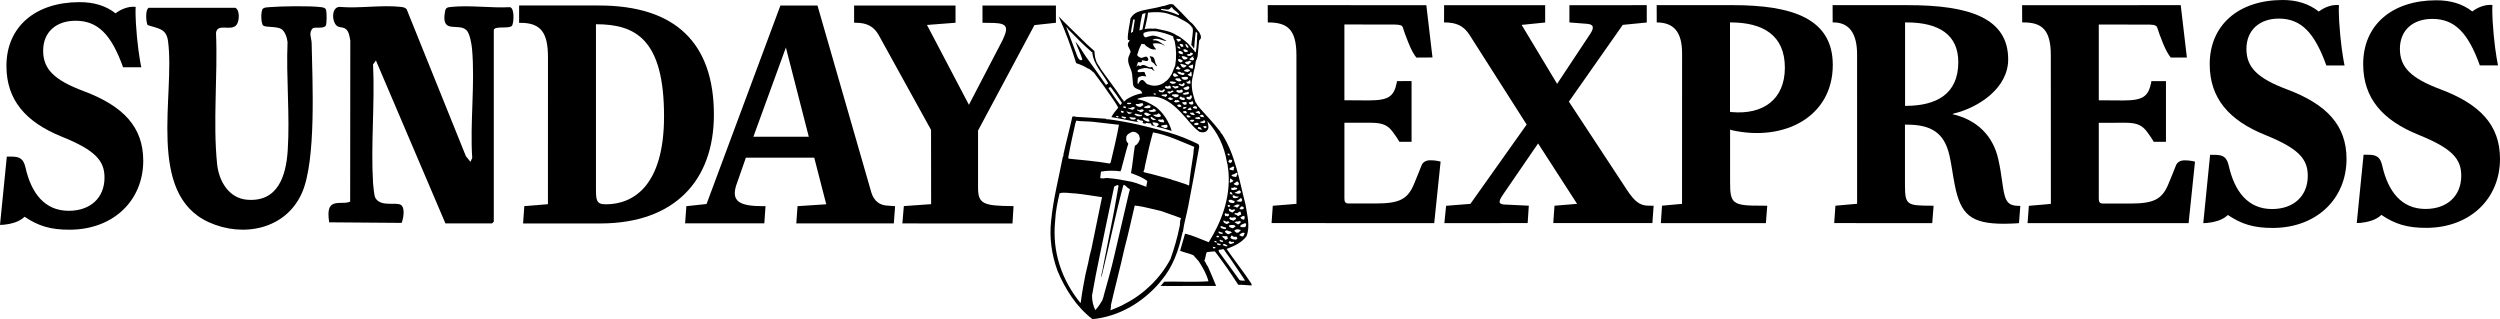 <svg xmlns="http://www.w3.org/2000/svg" width="282" height="36" viewBox="0 0 282 36">
<path d="M129.762,6.326c.1.11.298,0,.367.191.199.242.119.613.348.824,0,.05.039.1,0,.14-.07-.04-.139-.14-.219-.191-.079-.191-.268-.221-.397-.382.02-.232-.119-.393-.189-.584l.07.03.02-.03h0v.002Z"/>
<path d="M177.029,2.533V.59l8.726-.009v1.957l-2.708.268-6.076,8.659s5.845,8.902,6.586,10.015c.837,1.256,1.435,1.72,2.392,1.72.32,0,.581.006.581.006l-.141,1.959h-11.181l.138-1.959,2.55-.213-4.4-6.814s-3.307,4.831-3.961,5.779c-.596.863-.509,1.118.39,1.123l2.525.12-.13,1.962-9.395.006.196-1.956,2.74-.218,6.346-8.945s-5.419-8.499-6.417-10.072c-.68-1.072-1.48-1.448-2.901-1.451l.007-1.943h11.399v1.955l-2.654.268,4.001,6.65,3.741-5.644c.467-.72.377-1.054-.326-1.123l-2.028-.159h0v.002Z"/>
<path d="M215.071,2.529c3.669.003,5.825,1.407,5.825,4.479,0,3.619-2.483,4.921-5.912,4.934-.06,0-.092.002-.092.002V2.53h.179M225.422,18.026c-.598-2.789-2.503-4.532-5.174-5.146-.016-.004.009-.042.086-.06,2.893-.686,6.176-2.899,6.189-6.093.019-4.688-4.372-6.148-11.314-6.145l-8.492-.003.007,1.944c.037,0,.073,0,.109.003,1.746.018,2.635,1.226,2.646,3.564l.003,16.896-2.445.217-.141,1.961,11.06.007.154-1.968h-.239c-2.762-.009-2.991-.07-2.991-2.355v-6.806s.048.017.143.017c2.863-.016,4.286.955,4.863,3.428.257,1.1.347,2.043.611,3.378.664,3.36,1.824,4.376,5.582,4.376.363,0,.624-.022.88-.024.339-.002.782-.05.782-.05l.149-1.942c-1.374.007-1.706-.387-1.974-2.246-.243-1.684-.27-1.906-.494-2.953"/>
<path d="M186.881,2.532c1.982,0,2.864,1.153,2.859,3.517l-.007,16.946-2.256.207-.134,1.971,11.85-.005.153-1.961-.678-.008c-3.295.015-3.516-.247-3.514-2.728v-5.87s.041.048.156.075c5.915,1.348,11.43-1.48,11.428-7.351-.002-5.191-4.468-6.748-11.325-6.746l-8.54-.002.007,1.956h0ZM195.245,2.529c3.625.012,6.088,1.447,6.088,5.105,0,3.603-2.48,5.324-6.006,5.009-.118-.011-.183-.03-.183-.03V2.528h.101"/>
<path d="M154.663,13.848c1.322.01,1.873.276,2.44,1.028.368.489.582.836.679,1.004.043.075.062.113.062.113h1.381v-6.847l-1.651.003c0,.048-.004.105-.016.17-.33,1.546-.88,2.009-3.187,2.007l-2.723-.018V2.761l5.608.007c.673.009.906.082.986.33.155.482.257.81.632,1.742.341.847.641,1.347.896,1.656l1.815-.013-.694-5.898-17.892-.003.007,1.95h.088c2.104.009,3.142.771,3.143,3.684l.006,16.774-2.674.222-.136,1.952,18.347.006.721-6.942c-.404-.11-.81-.148-1.192-.148-.447,0-.808.2-.957.576-.175.44-.434,1.109-.87,2.145-.714,1.698-1.672,2.152-4.309,2.152h-3.035c-.411,0-.488-.203-.488-.557v-8.548h3.014,0Z"/>
<path d="M249.844,17.467c.945,0,1.344.278,1.563,1.243.662,2.913,2.173,4.872,4.888,4.87,2.423-.002,4.02-1.459,4.023-3.743.002-1.882-.992-3.075-4.81-4.616-4.103-1.655-6.237-4.152-6.252-7.943-.018-4.447,3.249-7.268,8.219-7.278,1.597-.003,2.972.423,4.09,1.305,0,0,.027-.025.079-.062.283-.202.595-.389,1.031-.53.724-.233,1.161-.132,1.161-.132,0,0-.096.854.145,3.4.203,2.151.486,3.404.486,3.404h-2.054c-1.325-3.688-2.837-5.284-5.356-5.286-2.178-.002-3.66,1.303-3.66,3.422,0,2.085,1.265,3.321,4.571,4.561,4.471,1.677,6.723,4.045,6.72,7.854-.004,4.465-3.34,7.735-8.242,7.777-2.292.02-3.67-.474-5.141-1.462,0,0-.028.019-.072.063-.203.199-.611.446-1.046.585-.956.303-1.657.268-1.657.268l.77-7.704s.246.006.545.006"/>
<path d="M239.758,13.844c1.322.01,1.873.286,2.44,1.037.368.489.582.836.678,1.004.043.075.063.113.063.113h1.381v-6.847l-1.651.003c0,.048-.004.105-.016.17-.33,1.546-.88,2.009-3.187,2.007l-2.723-.018V2.767l5.714.007c.673.009.822.146.901.394.155.482.236.746.611,1.677.341.847.641,1.337.896,1.647l1.815-.004-.694-5.907-17.892.006.007,1.941h.088c2.104-.012,3.142.78,3.143,3.694l.006,16.774-2.484.222-.145,1.952,18.165-.003.721-6.932c-.404-.11-.81-.148-1.193-.148-.447,0-.808.2-.957.576-.174.44-.434,1.109-.87,2.145-.714,1.698-1.672,2.152-4.309,2.152h-3.036c-.41,0-.488-.203-.488-.557v-8.548l3.014-.011h.002Z"/>
<path d="M267.156,17.457c.945,0,1.344.278,1.563,1.243.662,2.913,2.173,4.872,4.888,4.87,2.423-.002,4.02-1.459,4.023-3.743.002-1.882-.992-3.075-4.81-4.616-4.103-1.655-6.237-4.152-6.252-7.943-.018-4.447,3.249-7.224,8.219-7.235,1.597-.003,2.972.379,4.09,1.263,0,0,.027-.025.079-.062.284-.202.595-.389,1.031-.53.724-.233,1.161-.132,1.161-.132,0,0-.096.854.145,3.4.203,2.151.486,3.404.486,3.404h-2.054c-1.325-3.688-2.837-5.241-5.356-5.243-2.178-.002-3.66,1.261-3.66,3.379,0,2.085,1.265,3.32,4.571,4.56,4.472,1.677,6.723,4.045,6.72,7.854-.003,4.465-3.34,7.735-8.242,7.777-2.293.02-3.67-.474-5.141-1.462,0,0-.028.019-.072.063-.203.199-.611.446-1.046.585-.956.303-1.657.268-1.657.268l.77-7.704s.246.006.545.006"/>
<path d="M50.243,25.198l-7.838-18.375-.325.443c.215,4.389-.265,9.015,0,13.375.022.36.128,1.444.255,1.672.613,1.094,2.395.423,2.909.817.474.363.254,1.541.061,2.012l-8.174-.065c-.075-.529-.196-1.475.195-1.877.531-.545,1.538-.137,2.172-.462l.016-18.163c-.074-.417-.152-1.024-.502-1.297-.307-.24-.572-.149-.877-.279-.695-.296-.844-2.172.153-2.222,2.199.2,4.798-.246,6.946.004.246.029.463.065.636.263l6.682,16.574.515.638.199-.44c-.262-3.989.336-8.385-.023-12.326-.048-.531-.25-1.716-.619-2.08-.916-.904-2.937.543-2.417-2.152.079-.412.29-.433.673-.474,2.073-.222,4.541.143,6.656.026.533.154.413,1.781.229,2.073-.275.434-2.066-.029-2.066.535v21.588l-.193.193h-5.267.004,0Z"/>
<path d="M29.655.974c.2-.145.436-.144.671-.164,1.341-.113,4.644-.171,5.921,0,.251.034.465.076.546.353.07.237.072,1.526-.037,1.71-.251.424-1.155.126-1.481.318-.499.506-.132,1.109-.121,1.667.083,4.273.537,13.222-1.096,16.904-1.825,4.113-6.622,5.063-10.502,3.307-7.093-3.21-3.777-14.365-4.605-20.451-.199-1.46-1.197-1.395-2.314-1.797-.169-.397-.266-1.743.141-1.942h9.764c.534.254.473,1.511.132,1.932-.625.771-2.157-.264-2.308.905.208,4.825-.363,9.996.121,14.768.196,1.936,1.314,3.885,3.405,4.047,3.451.267,4.375-2.672,4.564-5.582.256-3.96-.189-8.206-.022-12.197-.039-.475-.283-1.219-.703-1.481-.519-.324-1.806-.159-2.046-.396-.272-.268-.278-1.653-.031-1.901h0Z"/>
<path d="M96.343,2.565V.626h11.44v1.94l-3.22.248,4.73,9.007,3.818-7.332c.764-1.64.432-1.93-1.705-1.91l-.581-.01V.622h8.283v1.946l-2.423.263-6.361,11.893v6.457c0,1.83.635,2.035,3.836,2.067l.168.002-.118,1.961-12.424-.009.168-1.955,3.077-.22-.009-8.375s-5.931-10.741-5.931-10.742c-.523-.893-1.268-1.344-2.563-1.344h-.187.002,0Z"/>
<path d="M88.649,5.36l-3.666,10.06h6.248s-2.582-10.06-2.582-10.06ZM83.046,20.893c-.567,1.802.333,2.363,3.028,2.364l.277-.01-.135,1.947h-8.936l.141-1.938,2.277-.243L88.03.624h4.182l6.08,21.104c.302.963.964,1.466,1.931,1.472l.745.056-.144,1.94-11,.002.137-1.943,3.24-.213-1.355-5.26-7.711.003-1.086,3.108s-.003,0-.003,0Z"/>
<path d="M67.224,21.306c.007,1.257.031,1.739,1.103,1.74,3.118.002,6.564-2.091,6.577-9.879.014-8.79-3.244-10.431-7.68-10.433v18.572ZM58.557.615l8.987.005c8.663-.002,12.975,4.245,12.984,12.3.008,7.436-4.429,12.275-12.804,12.286l-8.721.002.141-1.96,2.663-.214.004-16.59c0-2.728-.786-3.858-3.055-3.868-.066-.004-.133.002-.201,0l.002-1.96h0Z"/>
<path d="M1.315,17.666c.945,0,1.344.278,1.563,1.243.662,2.913,2.173,4.872,4.888,4.87,2.423-.002,4.02-1.459,4.023-3.743.002-1.882-.992-3.075-4.81-4.616C2.875,13.765.741,11.267.726,7.477.708,3.031,3.975.253,8.945.242c1.597-.003,2.972.379,4.09,1.263,0,0,.027-.025.079-.062.284-.202.595-.389,1.031-.53.724-.233,1.161-.132,1.161-.132,0,0-.096.854.145,3.4.203,2.151.486,3.404.486,3.404h-2.054c-1.325-3.688-2.837-5.241-5.356-5.243-2.178-.002-3.66,1.261-3.66,3.379,0,2.085,1.265,3.32,4.571,4.56,4.472,1.677,6.723,4.045,6.72,7.854-.003,4.465-3.34,7.735-8.242,7.777-2.293.02-3.67-.474-5.141-1.462,0,0-.028.019-.072.063-.203.199-.611.446-1.046.585C.701,25.401,0,25.366,0,25.366l.77-7.704s.246.006.545.006"/>
<path d="M135.163,16.257c-1.092-.533-2.215-.995-3.396-1.327-2.194-.623-4.419-1.176-6.752-1.477-.079.02-.208.03-.278-.061-1.162-.09-2.373-.15-3.515-.221h0l.149-.031c-.129-.01-.288-.02-.407.01-.298,1.367-.665,2.704-.963,4.071-.079.151.01.363-.119.493-.457,2.373-1.073,4.725-1.311,7.168-.228,1.97.07,3.911.725,5.69.844,2.01,2.105,4.03,3.932,5.428,2.999-.292,5.67-1.88,7.636-4.182.079-.041.029-.161.129-.171,1.321-1.558,1.966-3.428,2.383-5.378l-.03-.03c.069.03.059-.09.089-.081.099-.915.417-1.92.596-2.895.436-2.212.834-4.424,1.241-6.705-.03-.1-.02-.221-.109-.301ZM126.588,18.68c.229-.794.407-1.638.675-2.433.02-.181-.209-.15-.159-.342-.149-.1-.01-.291-.069-.413.05-.331.417-.523.705-.623.318-.04.596.161.755.392h-.003l.089.403c-.079.291-.238.613-.526.744l-.05.081c-.159.985-.248,2.071-.427,3.036.635.242,1.281.462,1.837.895-.02.191-.109.483-.109.653-.546-.191-1.062-.422-1.628-.563-.923-.181-1.857-.372-2.79-.432-.298,0-.516.11-.784,0,.05-.231.03-.492.1-.724.685-.12,1.46-.13,2.175-.03.139-.181.129-.432.209-.643h0ZM121.313,13.855c.07-.061.05-.161.07-.242.596.09,1.251.061,1.847.12h0l2.989.342c-.258,1.447-.606,2.845-.943,4.283-.059-.01-.079.071-.099.09-1.549-.271-3.098-.392-4.647-.553.04-.071-.04-.081-.03-.14.238-1.347.526-2.594.814-3.901h0ZM122.762,29.597c-.228.875-.417,1.779-.566,2.664-.119.613-.209,1.276-.288,1.87l-.04.04c-2.105-2.594-3.197-5.76-2.85-9.218.05-1.076.258-2.121.506-3.156.566-.15,1.211.02,1.847.03.973.1,1.976.281,2.939.413h0c-.397,1.94-.814,3.911-1.202,5.85-.139.493-.258.995-.347,1.508h0ZM124.401,33.681l-.05.181c-.238.382-.476.794-.804,1.116-.248-.493-.367-1.076-.367-1.649.517-2.995,1.202-6.011,1.787-8.926l.715-3.358c.149-.05.258-.181.427-.171l.059.1-.506,2.855-1.241,6.293c-.04.393-.209.765-.199,1.146h.02c.864-3.478,1.559-6.977,2.482-10.424h.019s0,0,0-.002v.002h0c.014.028-.058.039-.009.069.05-.131.169.02.248.061.119.11.228.261.397.312l.07.09-.119.442-1.619,6.947c-.358,1.579-.805,3.117-1.231,4.654.04.12-.089.161-.079.261h0ZM133.218,24.651c-.179.301-.06.573-.159.905-.258,1.257-.606,2.483-1.033,3.669-1.112,2.112-2.989,3.951-5.094,5.016-.517.322-1.112.523-1.678.763.04-.181.059-.372.079-.563h-.02l-.099.382c.526-2.312,1.142-4.594,1.648-6.896.417-1.528.755-3.156,1.132-4.725.109-.061.199.061.288.01.934.14,1.817.402,2.731.603h.001c.725.282,1.48.504,2.204.795l.02.04h-.02ZM134.568,17.665c-.159,1.066-.347,2.141-.437,3.227-.109.071-.209-.081-.318-.09-.536-.171-1.062-.382-1.609-.513l-.04-.04c-1.043-.271-2.075-.594-3.138-.824.02-.04-.03-.061-.06-.081.189-.232.139-.553.229-.824.268-1.206.526-2.443.864-3.589,1.648.291,3.128,1.025,4.657,1.638h0c-.119.362-.059.734-.149,1.096h0Z"/>
<path d="M136.136,28.442c.268-.01.546-.09.784-.071-.01-.02.01-.03.02-.04,0,.06.089.02.119.05.924,1.207,1.798,2.473,2.612,3.74.487-.01,1.013.061,1.51.081.01-.071-.01-.13-.02-.201-.874-1.327-1.897-2.614-2.8-3.921.814-.311,1.668-.674,2.244-1.428.457-1.146.05-2.452-.109-3.579-.715-2.735-1.132-5.58-2.661-7.962-.09-.061-.159-.131-.169-.242l-.665-.814c-.576-.684-1.192-1.307-1.748-1.95l.01-.01c-.218-.161-.228-.382-.417-.573-.238-.694-.466-1.467-.407-2.242.029-.452.179-.885.238-1.286.12-.342.15-.724.209-1.096l.02.02v-.081c.119-.131.1-.312.179-.452l.179-1.809.159-.191c.129-.261-.04-.513-.139-.734-.368-.413-.586-.885-1.043-1.197-.616-.664-1.242-1.317-1.897-1.95h-.003c-.447-.161-.804.191-1.251.191-.07-.01-.1.1-.169.051-.844.252-1.847.301-2.671.643-.328.161-.546.383-.735.694-.08.774-.328,1.548-.298,2.352,0,.09.148.1.188.061.02.081-.019.14-.059.201-.347.413.129.774.189,1.156-.03.1-.069.212-.139.242h.04c-.03.07-.039.15-.089.211-.327.763.279,1.377.358,2.081l.099,1.086c.01.462.516.584.844.704-.039.09.07.07.1.12,0,.11.129.151.069.261l-.059-.02c-.546.101-1.063.302-1.539.584-.199.081-.308.291-.487.362l.01-.02c.05-.11-.09-.201-.169-.301-.755-1.166-1.589-2.212-2.393-3.358-.169-.362-.477-.633-.556-1.025-.139-.312-.139-.724-.179-1.026l-.874-.784-2.443-2.393-.715-.724c.784,1.709,1.42,3.468,1.976,5.268.467.161.914.332,1.321.603.278.061.437.312.675.462l1.191,1.609c.506.783,1.132,1.528,1.559,2.352-.298.352-.576.684-.775,1.066,1.073.16,2.155.432,3.188.583l-.149-.04c-.08-.041-.189-.121-.169-.242.07-.09.15.02.229.03-.04-.02-.08-.061-.06-.1h.05c.09.211.328.11.487.211.01.09,0,.161-.089.201.139.06.288.081.437.12l-.079-.081c.179-.081.357.05.536.02.109,0,.198.11.119.201.179.041.348.09.517.161-.138-.071-.377-.252-.367-.462l.179-.01c.179.071.378.02.497.181.03.161-.149.201-.238.311.596.111,1.152.302,1.718.473-.308-1.026-.864-1.96-1.748-2.674-.656-.413-1.311-.784-2.086-.885-.01-.02-.02-.071.02-.09.456-.13.953-.25,1.479-.221,1.39-.061,2.492.854,3.406,1.819.675.684,1.261,1.589,2.075,2.161.278.071.645.11.854-.171.259-.26.11-.643.05-.954-.009-.04-.079-.071-.059-.12,1.211,1.297,1.926,2.855,2.224,4.564.059.1-.01.201.079.291l.119.965c.209,2.936-.794,5.549-2.234,7.871-.864-.332-1.748-.755-2.671-.965l-.556,1.931c.486.202,1.022.281,1.499.503l.596.674c.466.714.893,1.457,1.102,2.262-1.668.111-3.287.011-4.965.041-.159.13-.268.342-.447.472l.407.02c.149-.05.328.03.487,0l3.485-.01h1.896c-.307-.724-.595-1.467-.923-2.181-.188-.212-.238-.473-.407-.694.089-.11.099-.281.139-.432.04-.171.06-.373.149-.503v-.002ZM127.925,12.096l.119.071h.001c-.098.04-.158.17-.277.22-.169.02-.298-.14-.477-.14v-.12c.238.191.417-.141.635-.03h-.001ZM127.22,11.583l.367.02h0c.06.171-.139.1-.199.161-.079-.04-.199.02-.248-.071-.02-.071.01-.1.079-.11h0ZM127.003,12.056h0c.02.081-.01.12-.079.151-.089-.04-.248-.04-.248-.171.1-.061.268-.04.328.02ZM124.887,9.472c-.05.061-.099.11-.169.12l.02-.04c-.735-1.056-1.469-2.121-2.244-3.156-.387-.563-.715-1.176-1.181-1.699.228.653.546,1.307.774,1.98-.03.09-.129.151-.218.11-.179-.071-.288-.291-.357-.462l-1.212-3.207-.089-.1c.109.081.229.14.268.271h0c.894.905,1.728,1.779,2.671,2.584.139-.01.03.13.079.201.189,1.276,1.172,2.222,1.768,3.327.01.081-.08.05-.109.071h0ZM126.098,13.251c-.079-.02-.218-.03-.209-.13.06-.11.179.01.278-.01h0c.02.061-.04.09-.07.14h0ZM126.347,11.824c-.457-.594-.884-1.247-1.311-1.88.05-.03.059-.131.119-.061l.02.01c-.04-.12.139-.071.189.03h0c.417.544.814,1.117,1.192,1.69-.07.071-.08.232-.209.211ZM126.426,12.488c.1.01.268.04.367.11h0c-.089.01-.05.081-.07.12-.119.05-.238-.01-.278-.12l-.02-.11h0ZM127.032,13.232c-.03.071-.059.14-.149.151-.129-.061-.278-.061-.387-.181l.07-.09c.139.071.318.051.467.12h0ZM127.26,12.809c-.07-.071-.139-.181-.209-.261.238.11.457.151.705.161h0c-.149.05-.338.211-.497.1h0ZM127.539,13.441c.03-.071-.1-.05-.04-.12-.05-.03-.109-.061-.1-.13.219.02.417.11.646.071.1.02,0,.11.07.15-.179.12-.377.081-.576.03h0ZM128.789,13.091c-.179.04-.367.05-.536-.01-.099-.04-.169-.11-.278-.14,0-.09.099-.081.149-.131.149.1.358.081.526.151.059.01.089-.03.159-.01l-.02.14ZM129.474,13.724c-.218-.09-.467-.14-.576-.372.03-.071.149-.14.218-.061.109.061.209.071.318.081h.001c.179-.061.089.211.248.242.02.14-.159.071-.209.11ZM129.554,13.051c-.159.12-.318-.071-.447-.141-.089-.09-.02-.171.079-.201.238-.05.397.181.636.181-.03.12-.199.061-.268.161h0ZM130.091,13.553c-.129-.071-.268-.131-.308-.291.03,0,.089-.131.169-.071.05.09.159.161.238.181h0c.059.05.149.05.209.1-.07.081-.209.04-.308.081h0ZM131.649,14.096l.03.081c.02.05-.05.09.01.12.02-.02.06,0,.079-.01-.03.02-.059.1-.089.04-.189.291-.477-.03-.715-.05.02-.01.079-.09.059-.161.229.071.407-.12.626-.02ZM131.134,13.433c.059.081.179.151.188.281l-.04.09c-.248-.02-.536-.01-.665-.252.139-.181.367.061.517-.12h0ZM130.794,12.871h.051c.039.06.059.129.109.19-.05.171-.228.11-.338.151-.169-.02-.318-.081-.467-.161-.03-.03-.03-.071-.05-.11.07-.03.209.071.268-.04.209.14.258-.271.427-.03ZM130.1,12.266c.089.061.298.05.258.221.03.03.079.01.119-.02-.209.191-.576.181-.824.11l-.089-.1c.149-.11.457.02.536-.211h0ZM129.166,11.995c.05.03.139,0,.199-.051.099-.09.238-.071.357-.04l.06.061c.02.1-.04.201-.129.221-.209.02-.447.05-.626-.071l.139-.12ZM128.67,12.669c-.119-.12-.328-.14-.437-.261.099-.12.188.03.298.02.129-.061.347-.171.467-.01.02.211-.218.161-.328.252h0ZM128.84,11.643l.119-.071c.02.05-.079.02-.079.071h-.001c.03.071.109.14.07.221l-.318.201c-.209-.02-.476-.09-.526-.311.039-.081.109.01.179-.02.199.04.367-.13.556-.09h0ZM135.968,13.654l-.04.14h0c-.079.151-.268.071-.387.071-.05-.04-.139,0-.159-.081.04-.141.218-.03.288-.13.03,0,.079.05.109,0,0-.02-.03-.04-.04-.05.109-.191.129.1.228.05h0ZM134.857,13.392l-.059-.1c.139-.09.288-.03.427-.1.069.03.179.081.169.181h-.001c-.139.151-.358.02-.536.02h0ZM135.738,13.021h.001c0,.06.03.119.07.149,0,.051-.06.04-.09.061l-.03-.03c-.119.03-.248-.03-.358-.11l-.02-.02c.099-.1.318-.211.427-.05h0ZM135.223,12.527c.119.061.159.191.159.311h.001l-.04.041c-.059-.061-.169-.071-.248-.12-.089-.01-.169-.03-.229-.1,0-.061.07-.061.119-.061.109.02.139-.15.238-.071h0ZM135.015,12.066c-.02.081.04.151-.01.211-.139-.1-.457.071-.447-.221.04-.061.089.02.129-.02.1-.14.228-.02.328.03ZM134.548,12.688c.07-.03.05.04.07.071.05.05.149.12.149.191-.119.081-.258,0-.378-.02-.05-.061-.149-.09-.159-.181.069-.1.228.03.318-.061ZM133.944,12.397c.069-.061.089-.221.198-.181l.109-.11c.099.03.02.171.129.171l.05.071c-.149.14-.328.03-.486.05h0ZM134.618,11.613c-.01.12-.089.201-.229.181-.119-.01-.248-.071-.298-.191.079-.181.328.01.348-.221.119.02.119.15.179.231ZM134.468,10.939c-.06.1-.119.231-.228.301-.159-.03-.378-.01-.417-.232.079-.191.377.03.417-.191.039-.1.159-.09.188,0h0c.01.041-.03.111.04.121h0ZM132.066,9.974c-.229.01-.506.11-.665-.14-.01-.09.109-.11.179-.12.06.03.119.05.189.04.04-.12.258-.13.268.01h-.001c0,.081.079.13.03.211h0ZM131.947,9.22c.199-.081.457,0,.646.03.01.03.089.071.03.1-.129.081-.318.161-.467.081-.07-.081-.248-.071-.209-.211ZM134.25,5.934c.129,0,.268.02.318.14-.02.1-.179.151-.268.232-.159-.02-.328.05-.407-.11.03-.01.059-.03.069-.061-.01-.04-.089-.071-.109-.071.119.061.248.04.377.01.03-.04.04-.11.02-.14ZM134.032,7.29c-.139-.04-.298-.1-.377-.231.109-.11.248-.11.407-.14.079-.191.159.05.298-.01.05.02-.01.05.01.081h0l-.338.3ZM134.35,8.627c-.139-.061-.318-.09-.387-.242.059-.04.149-.05.218-.081l.139-.231c.129.03.06.201.109.291-.04.1.03.221-.079.261v.002ZM133.417,6.135c-.169-.04-.407-.051-.497-.221.04-.051,0-.141.089-.161.169-.03.288.071.407.141h.001v.241h0ZM133.824,6.457l.129.04c.03.081-.05.15-.109.171-.109.03-.229.09-.348.02-.089-.1-.179-.201-.218-.321.179-.081.367,0,.546.09ZM133.079,6.336c-.02.04-.05.04-.089.04l.01-.1c.03.01.059.04.079.061h0ZM132.86,5.37c-.03-.03-.079-.1-.03-.13.07-.01.159.09.189.01.02.09.119.13.119.221-.109.061-.199-.04-.278-.1h0ZM132.96,6.637c.129.05.298.061.377.171.02.04.099-.02.089.05-.05.12-.159.151-.258.191-.04-.04-.089-.081-.159-.071-.07-.081-.159-.171-.109-.291l.06-.05h0ZM133.556,7.27l.119.09.109-.04c.03.02.04.071.04.12-.109.081-.229.252-.387.161-.188-.02-.179-.242-.308-.342.109-.171.268.061.427.01h0ZM133.465,8.196l.188.12c-.079.05-.129.14-.228.161-.218-.09-.536-.081-.616-.362.149-.03.347-.05.467.11l.189-.03h0ZM133.952,8.688l.07.11c-.03.071-.079.13-.129.171-.179.03-.288.061-.467-.02-.03-.1-.238-.1-.129-.232.218-.05.457-.071.655-.03h0ZM133.06,8.828c.01.12.169.161.218.271h0c-.129.082-.328.111-.476.031-.07-.071-.248-.12-.219-.242.129-.1.328-.02.477-.061h0ZM133.169,9.473c.04.081.129.05.188.03.079-.061.109-.171.218-.161.03.04,0,.11.07.12-.03.151-.119.242-.268.271-.149-.05-.347-.081-.427-.241.06-.04.159-.081.219-.02h0ZM133.535,9.885c.179-.01.358-.181.546-.14l.07.09h0c.029.11-.07.21-.139.271-.119.04-.298.071-.417-.03-.04-.03-.179-.12-.06-.191ZM134.032,9.441c-.109-.02-.188-.13-.238-.211.069-.03.149.02.218-.03.089-.05.129-.151.238-.151.069.09-.04.191.05.271,0,.191-.159.081-.268.12h0ZM134.241,7.934c-.05.12-.199.13-.298.191-.129-.061-.318-.02-.397-.171.1-.09.209-.081.328-.141.129-.02.278.01.367.12h0ZM134.022,5.4c-.149,0-.228-.15-.268-.271l-.05-.191c.198.03.258.222.357.362h0l-.04.1h.001ZM134.022,5.752c-.07.151-.209.081-.328.13-.119-.03-.149-.171-.238-.241.04-.061.129-.081.209-.09.129.04.248.12.357.201h0ZM133.297,5.3c-.099-.051-.159-.191-.238-.261.06-.171.249-.041.348-.03.04.071.079.13.079.211-.04.071-.129.04-.189.081h0ZM132.84,4.676c.03-.13-.248-.191-.089-.311.139.081.467-.071.447.211-.129.01-.209.181-.358.1ZM132.761,7.531c.119-.11.199-.01.248.1h0l.188.13c-.079.04-.248.13-.377.061-.05-.04-.139,0-.169-.081-.03-.13.129-.081.109-.211h.001ZM132.879,8.527h0l.01.081c-.159-.061-.348.171-.487-.01-.079-.051-.1-.14-.07-.232.04-.03.05-.11.119-.11.189,0,.288.181.427.271h.001ZM132.711,9.703h0v.01c.07-.02.209-.01.238.081-.05.171-.278.151-.427.201-.06-.13-.229-.15-.288-.281.149-.12.357.161.476-.01h0ZM132.643,10.607c.089.11.407-.04.278.232h0c-.079.161-.258.1-.387.141-.099-.11-.258-.131-.367-.242.089-.181.328-.04.477-.131h-.001ZM132.692,10.296c-.02-.01-.01-.04-.01-.061.089-.03.188-.15.278-.04.159.03.308-.191.437-.03l.01.141h0c-.02.03-.01.07-.01.1-.238.081-.526.13-.705-.11ZM133.178,10.901c.149.02.199.211.367.081h0c.109.039.06.19.119.27-.199.09-.447.01-.616-.12.01-.09.01-.231.129-.231h0ZM133.397,10.607c.05-.12.228-.1.328-.191.129.081.387-.231.367.081h.02c-.02.201-.268.11-.387.181-.109.02-.248-.01-.328-.071h0ZM134.558,7.682c-.04.131-.179.01-.258.01l-.238-.181c.109-.161.358-.131.477-.281l-.04.05h0c.169.062.04.272.059.403h0ZM134.668,6.727c-.099.181-.238.01-.397.05l-.1-.11c.02-.141.199-.03.199-.181.059-.02.099-.1.169-.071l-.01-.02.079-.061c.01.01-.02.061.01.061l.01.02c.01,0-.129.03-.059.081.04.02.109.01.109.071-.02.061-.01.09-.01.161h0ZM130.963,1.028c.377-.081.844.261,1.093-.151.089-.15.209-.01.228.081.238.271.596.403.735.724-.139.051-.278-.081-.417-.12-.517-.221-1.092-.342-1.639-.452v-.081h0ZM131.769,1.551l.983.342h-.002.002c.556.361,1.22.552,1.676,1.125-.02.01-.04,0-.05.02,0,.03.04.03.06.04l.03-.02c.169.281.06.674.04.985l-.129,1.026c.129.13.209.251.288.392l.04-.09c.04-.553.089-1.136.159-1.709.01-.02.04-.061.059-.081.07.071.139.171.159.271l-.04.01c-.01.674-.04,1.377-.159,2.011l-.03.02c-.06-.01-.079-.071-.119-.11.05-.1-.089-.04-.089-.13-.139-.15-.248-.311-.397-.442-.159-.271-.467-.483-.695-.694-.258-.181-.526-.422-.834-.533-.685-.493-1.559-.563-2.363-.764-.397.04-.854-.04-1.251.061v-.04h.03c.119-.593.298-1.186.358-1.819.764-.081,1.578-.09,2.274.13h0ZM128.839,1.62c.109-.09.248-.12.387-.14-.1.623-.258,1.227-.358,1.84l-.347.12c.07-.584.179-1.227.318-1.82h0ZM127.995,2.295h0l-.199,1.297c-.099,0-.159.14-.228.11.05-.482.169-.995.258-1.487.07-.07.198-.03.169.08h0ZM129.545,9.533c-.387-.02-.497-.804-.953-.392-.05.11-.179.191-.189.321l-.04.03c-.099-.161,0-.452-.03-.593.05-.271.328-.271.546-.332l.387.05.04-.02c-.1-.13-.149-.322-.199-.462-.179-.071-.377.04-.586,0-.07.01-.169.01-.228-.05l.059-.01c0-.041-.05-.11,0-.171.229-.15.516-.161.784-.241.129.071.268-.04.367.061l.407.061c.07.1.179.15.288.201.07-.05-.059-.081-.05-.14l-.01.02c-.1-.061-.089-.452-.318-.271-.427.05-.745-.493-1.162-.151-.139.051-.238-.181-.348-.02l-.119.11c.05-.171.109-.352.169-.503h-.03c.159-.071.368.1.487-.09l-.03-.071.03.03.01-.02-.039-.04.059-.04c.229,0,.566.221.685-.05.01-.151-.09-.281-.209-.362-.248-.02-.437.181-.665.13-.139-.081-.338-.161-.387-.311.129-.432.268-.854.497-1.257.129-.03.228.071.367.05.109.261.407.322.606.483.169.03.328.14.497.09.05-.03.109.05.159.02-.05-.211-.318-.342-.318-.603-.02-.03-.079-.03-.04-.071.467-.09.924-.02,1.271.212.02.01.04,0,.06-.02-.397-.232-.775-.643-1.281-.553l.01-.01-.089-.051c.476-.311,1.043.061,1.519.141l.04-.03c-.447-.291-.924-.513-1.45-.594-.338.01-.615.14-.923.211-.139-.11-.268-.211-.209-.432-.02-.04.02-.071.04-.09.437-.191.924-.201,1.42-.171.665.12,1.301.312,1.896.574v-.002c-.039.242.16.403.18.633.169.814.189,1.809.04,2.654-.129.322-.238.613-.377.925-.199.322-.387.684-.725.875-.507.472-1.281.613-1.916.342h0ZM130.328,10.698c-.079-.01-.179-.03-.209-.11-.01-.09.099-.02.139-.061.039.01.119.01.109.081h0c0,.04-.01.071-.04.09h0ZM130.696,10.245c.02-.02.01-.061.02-.09l.367.09c.059-.071.248-.311.328-.081h0c-.05.1-.139.161-.218.252-.169-.02-.407.02-.497-.171h0ZM131.5,10.939c-.159-.081-.367-.081-.507-.201.089-.071.268-.09.397-.081.079-.03.298-.071.248.11h.001c.02.12-.139.05-.139.171h0ZM132.036,10.345c.07-.12.209-.171.318-.09h0v.101c-.149.061-.318.12-.437.231-.089-.081-.228-.12-.248-.242.089-.03.238-.071.367,0ZM131.967,11.271l-.258-.181c.079-.061.198-.071.278-.13.109.1.258.15.397.191-.109.04-.268.171-.417.12ZM132.423,11.432c.07,0,.119-.1.149-.151.07.04.189.05.249-.01l.228.13c-.03.201-.258.071-.358.161-.079-.01-.218-.01-.268-.13h0ZM132.95,12.056c-.04-.061-.209-.1-.149-.211.079-.061.198-.04.298-.061l.188.181h0c-.079.1-.218.151-.338.09h0ZM133.595,11.523c.079-.03.179-.03.258-.04h0s0,0,0,0c-.087.1.1.261-.069.31-.089.04-.199.04-.288-.03l-.179-.201c.079-.03.199-.04.278-.04h0ZM133.843,12.046h0c0,.071-.07.171-.169.191-.06.081-.159.02-.238,0l-.02-.02c.06-.221.268-.081.427-.171h0ZM133.675,12.789c-.089-.04-.268-.09-.238-.211.109-.02.229-.071.328-.051.079.04.05.151.139.161h-.001c-.089.05-.089.171-.228.1h0ZM133.833,13.061c.05-.13.189-.03.288-.03l.189.14h0c-.07.09-.189.061-.308.071-.109-.01-.119-.11-.169-.181h0ZM134.24,13.624c.04-.171.238-.071.367-.13l.138.17h.002c-.078-.028-.138.01-.207.081-.099-.05-.278.02-.298-.12h-.002ZM134.707,14.046c-.03-.02-.01-.051-.02-.081.139-.11.497-.232.526.061-.149.11-.338.12-.506.02ZM135.373,14.599c-.079-.071-.318-.03-.249-.201.05-.13.159,0,.258-.061h.001c.069.081.139.261.288.252-.1.01-.189.04-.298.01ZM136.098,14.388c-.07-.02-.06.081-.119.071-.169.03-.149-.15-.308-.14.05-.081.168-.061.248-.11.069.01.168.03.188.12h0c-.02.009-.01.039-.01.06h0ZM137.329,27.436c.129.051.298.03.387.151-.079.161-.238.03-.367.03-.04-.05-.129-.13-.02-.181h0ZM137.905,27.305h0c-.119-.04-.297-.02-.337-.191,0-.04.03-.081.079-.09.059.161.467.02.258.281h0ZM140.446,31.648c-.199-.02-.457.05-.635-.061-.784-1.096-1.519-2.112-2.324-3.197.01-.081-.07-.201.059-.221.159.02.298-.071.467-.061.05.03.07.12.149.09h0l-.06.031c.844,1.136,1.549,2.262,2.344,3.418h0ZM138.381,27.788c-.159.02-.268-.09-.417-.12-.05-.04-.01-.13.05-.13.209-.071.248.12.417.13.02.05.02.11-.05.12ZM138.134,26.962c-.04-.181-.358-.151-.209-.372.129.09.238.04.397.05h0c.218-.039.079.212.209.292-.139-.01-.278.252-.397.03ZM138.818,20.62c-.04-.03-.119-.061-.119-.13.099-.071-.02-.291.099-.352.139.04.199.191.318.231-.03.171-.209.14-.298.252h0ZM139.352,21.163l.179.03h0c.04.031.02.091,0,.131-.109.11-.238.05-.358.12-.119,0-.347-.01-.288-.191,0-.05.03-.081.079-.081.149.11.238-.15.387-.01h.001ZM138.738,21.706c.07-.09.139.03.218.01h.001c.04.071.02.171.109.201-.109.05-.219,0-.308-.05-.04-.041-.03-.11-.02-.161ZM139.483,22.168h.258c-.129.211-.377.191-.596.171-.059-.081-.099-.13-.119-.221.109-.221.298.05.457.05ZM139.99,25.988c-.188.061-.209.291-.437.252l-.039.04-.298-.242c.119-.151.328-.191.497-.171.05.071.109.04.189.05h-.001c.01.041.05.072.089.072h0ZM139.613,25.304c-.099-.13-.288-.13-.367-.281.06-.02.149.04.199-.05.119.02.258.04.348-.061.069.05.149.11.238.12h-.001c-.169.071-.209.291-.417.271h0ZM139.602,24.359c-.069-.14-.248-.171-.367-.201.069-.252.268-.02.397-.161.089-.061.258-.242.328-.03-.01.09.139.242-.04.271-.129.03-.159.15-.318.12h0ZM139.384,23.345c-.059-.071-.199,0-.268-.09.109-.03.238-.12.367-.171.079-.03.258,0,.377.02h0c-.149.1-.229.452-.477.242h.001ZM139.334,23.686c-.069.13-.198.171-.308.291-.169-.081-.427-.11-.417-.362.079-.181.209.02.328.061.139.02.288-.151.397.01ZM138.819,24.49c.179.211.497-.171.616.151h-.001c-.03.151-.218.14-.288.261-.119-.03-.218-.1-.347-.11l-.149-.151c.05-.05.07-.151.169-.151ZM139.194,25.386l.189.12c-.099.09-.209.221-.358.242-.139-.081-.427-.061-.387-.312.159-.071.387-.071.556-.05ZM138.798,26.099c.07.04.119.11.159.181-.199-.061-.308.242-.497.11-.1-.1-.268-.141-.288-.281.179-.271.397.01.626-.01h0ZM139.186,27.416c-.179,0-.347.211-.516.05-.04-.061-.129-.14-.05-.211.07-.061.149-.03.218-.02l.079.061h0c.099,0,.278-.081.278.071l-.01.05h.001ZM139.255,27.002l-.02.02c-.179-.02-.387-.061-.447-.252-.01-.05.05-.04.069-.061-.02-.03-.02-.14.06-.13.089-.01.149.061.209.12v.002c.139.061.397-.09.417.13.05.02,0,.09.03.12-.1.04-.209.14-.318.05h0ZM140.209,26.662c-.169.03-.298-.071-.427-.151.159-.14.407-.382.645-.191-.129.081-.089.271-.218.342ZM140.557,25.235h-.001c.04.151-.03.252-.089.382-.189.01-.387.05-.566-.05-.02-.271.318-.252.487-.382.059,0,.129,0,.169.05ZM140.397,24.47c.01.11,0,.261-.109.322-.079-.01-.139-.09-.238-.081l-.149-.171c.119-.071.278-.201.437-.191l.059.12h0ZM140.308,23.424c.02.14-.109.191-.238.201-.09-.061-.179.01-.258-.071.09-.09.109-.232.229-.271.119-.01.209.071.268.14h-.001ZM140.108,22.54h0c.05.142-.1.222-.218.222-.159,0-.278-.05-.437-.09.169-.081.358-.191.506-.332.109.01.109.131.149.201h0ZM139.97,21.625h0c0,.081-.04.171-.109.201-.209.071-.367-.01-.556-.05l-.05-.071c.209.01.358-.201.556-.242.06.061.129.081.159.161h0ZM139.732,20.661c.06.151-.079.232-.199.261-.139-.04-.298-.05-.377-.191.179-.09.437-.473.576-.071h0ZM139.563,19.535h0c.07.2-.119.251-.109.431-.188-.02-.377-.03-.536-.14.03-.201.288-.12.397-.242.07-.04.169-.161.248-.05h0ZM139.234,18.872h0c-.128.12.02.281-.149.351-.139-.04-.298-.05-.417-.13.04-.211.288-.191.407-.311.07-.01.129.04.159.09h0ZM138.52,17.332c.069-.02.169,0,.179.09h0l-.02.11c-.099.04-.159-.061-.218-.13-.02-.051.02-.061.06-.071h0ZM138.55,18.217c0-.11.179-.12.109-.252.07.12.258-.01.338.13h0c-.05.121-.05.262-.199.282-.089,0-.188-.061-.248-.161h0ZM138.709,22.54c.119.02.258-.05.347.081h0l.199.04c.01.09.01.252-.129.242-.199.01-.447-.01-.536-.201-.03-.081.03-.161.119-.161h0ZM138.769,23.214c-.01.071-.079.071-.119.13-.079,0-.159-.04-.179-.12.04-.171.228-.12.298-.01ZM138.221,24.049c.09.061.238.1.358.05,0,.061.03.11.079.151-.079.061-.159.252-.288.1-.059,0-.109.1-.169.01-.04-.05.01-.1-.059-.14,0-.071,0-.141.079-.171h0ZM138.053,24.873c.129.03.228.201.387.1.109-.071.189.081.268.12l-.298.181c-.159-.04-.367-.12-.417-.301.02-.03-.01-.11.06-.1h0ZM138.233,25.626c.04.04.109.12.03.171l.02.01c-.149.1-.338-.02-.497-.071-.04-.061-.149-.071-.129-.171.179-.171.358.13.576.061h0ZM137.506,26.11c.119.04.218.13.367.11h.001c.079.04.05.12.01.171-.159-.01-.357-.01-.437-.181-.02-.05.01-.1.059-.1h0ZM137.22,26.64c.05-.081.318-.071.288.1h0c-.07.041-.159.011-.238.021-.04-.03-.089-.071-.05-.121h0ZM137.032,27.174c.079,0,.188.01.209.11h0c.01.192-.139-.019-.228.031-.06-.03-.03-.11.02-.141h-.001ZM136.881,27.838c.079.03.209.02.238.11h.001c0,.071-.119.04-.179.071-.06,0-.109-.01-.139-.061,0-.05.039-.1.079-.12Z"/>
</svg>